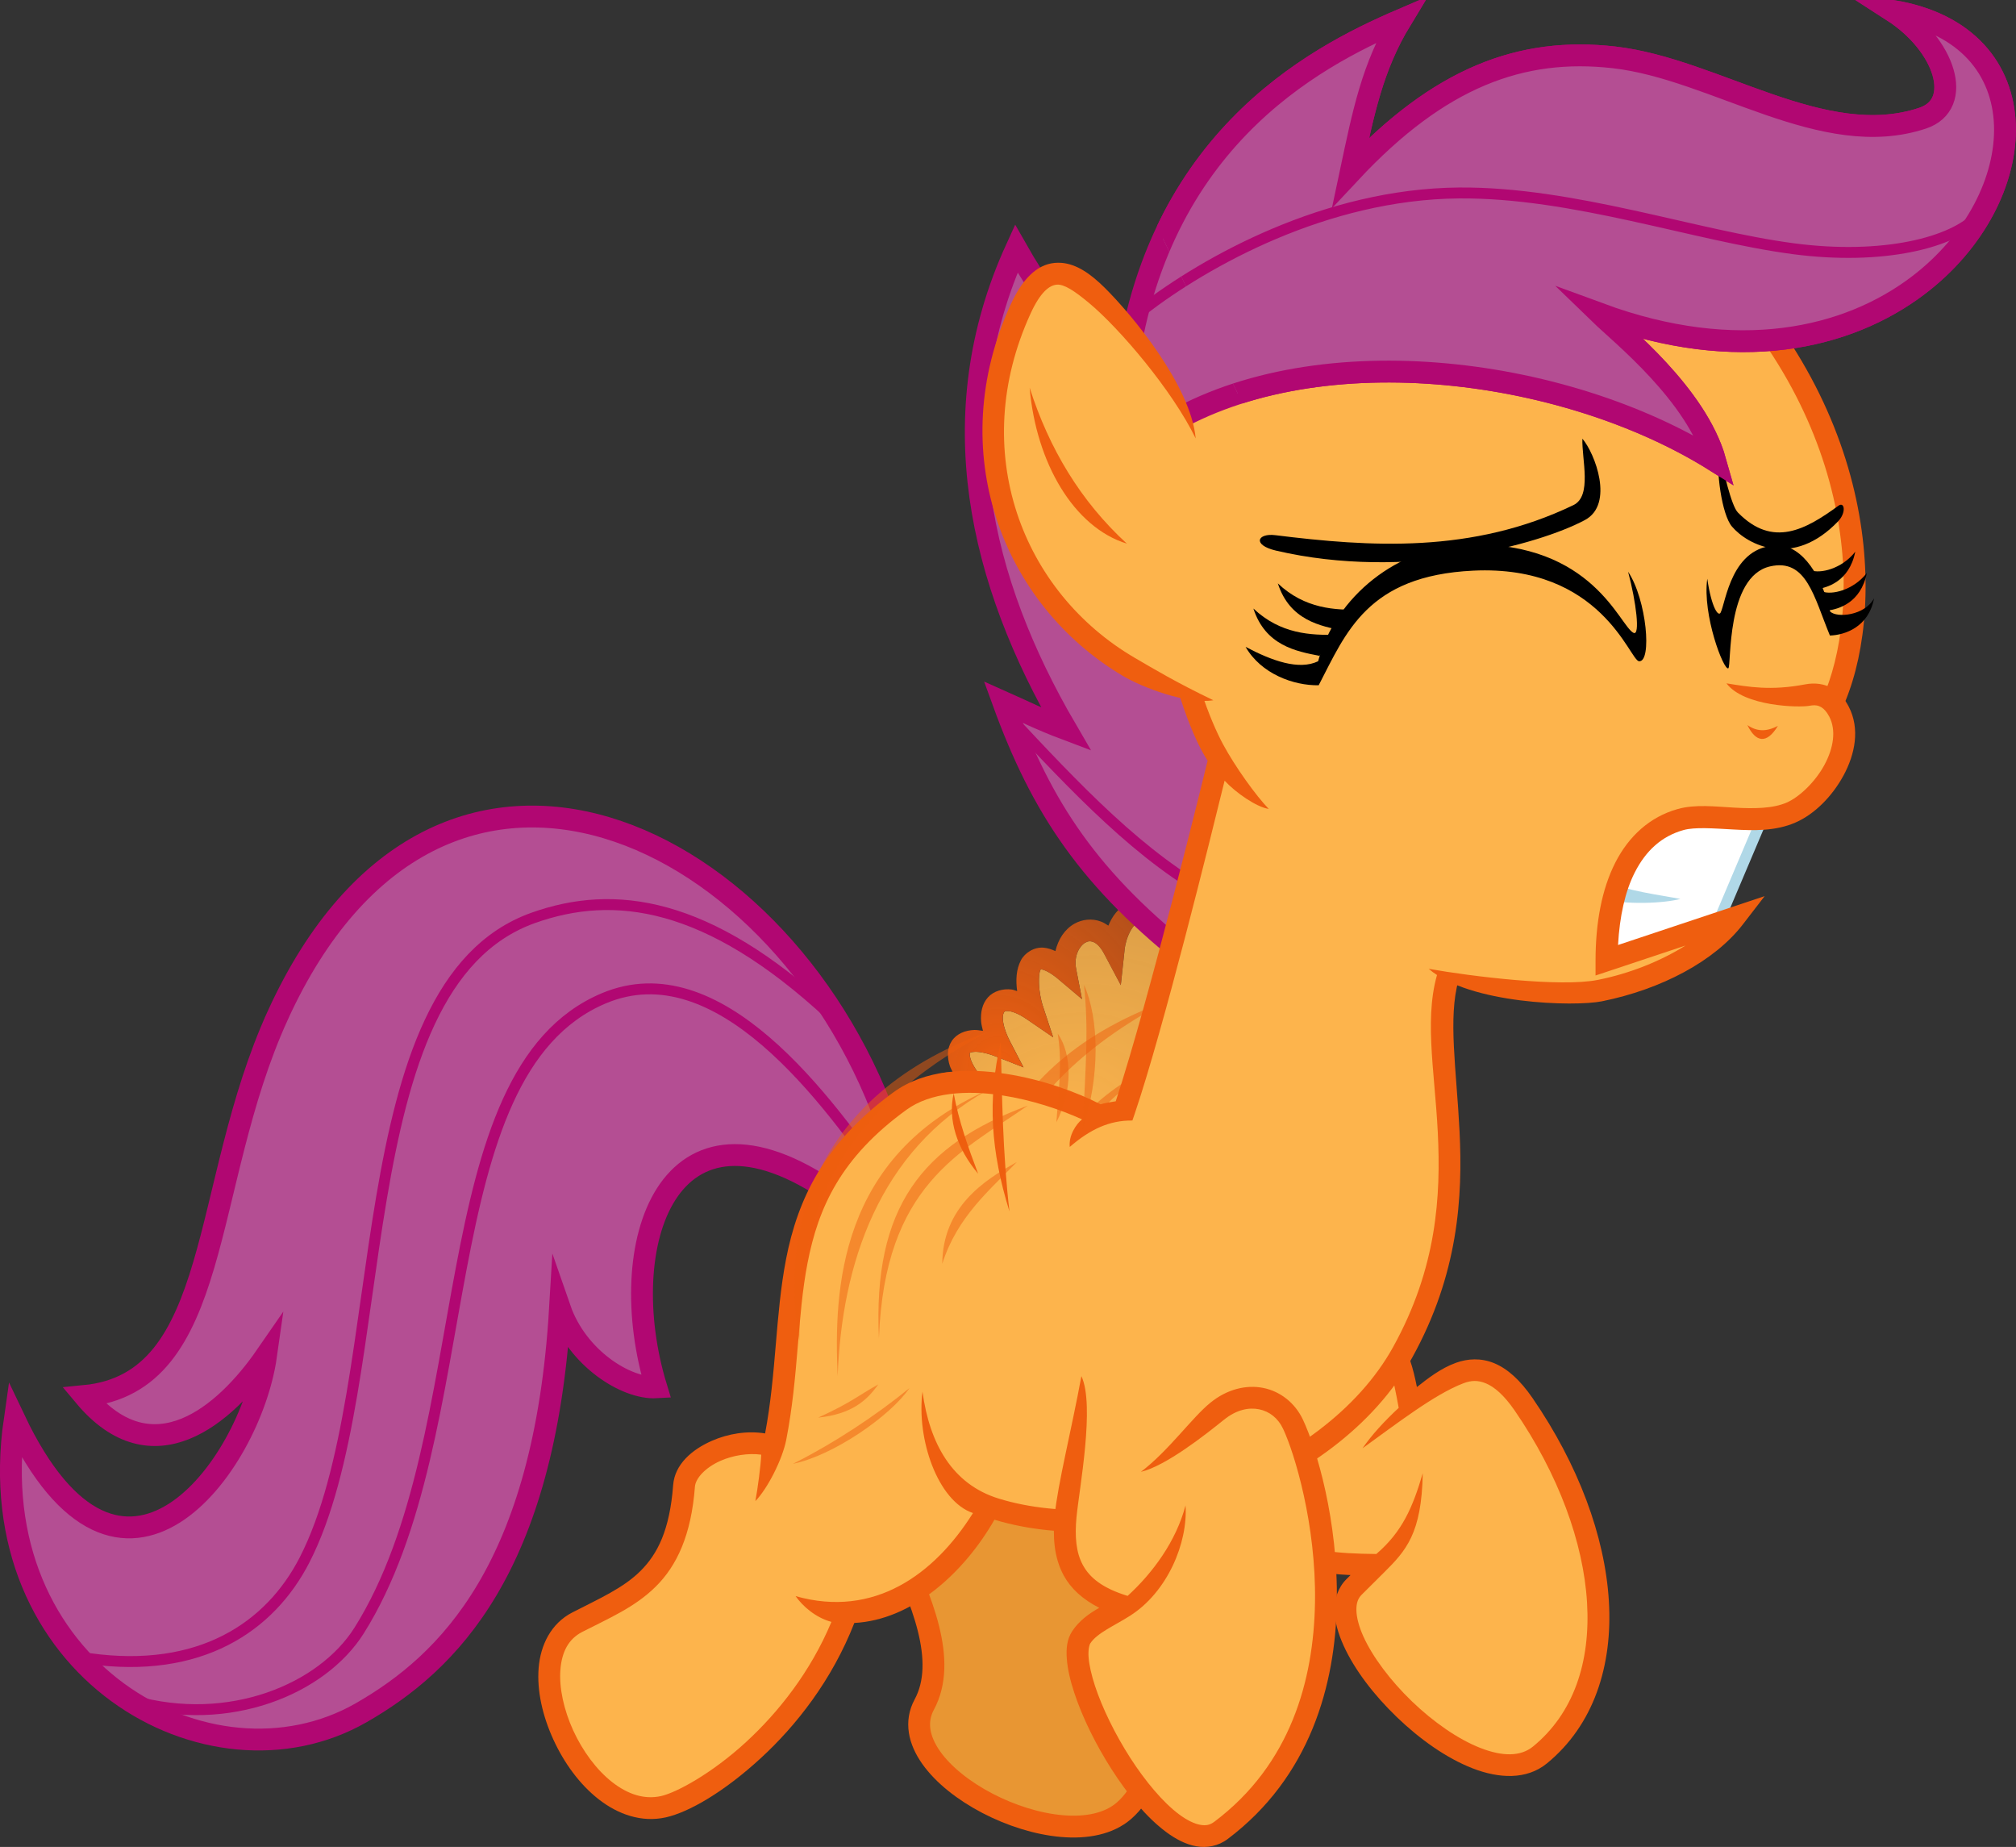 <?xml version="1.0" encoding="UTF-8" standalone="no"?>
<!-- Created with Inkscape (http://www.inkscape.org/) -->
<svg id="svg2" xmlns:inkscape="http://www.inkscape.org/namespaces/inkscape" xmlns:rdf="http://www.w3.org/1999/02/22-rdf-syntax-ns#" xmlns="http://www.w3.org/2000/svg" sodipodi:docname="Scootaloo Gonna Fly Now.svg" xmlns:sodipodi="http://sodipodi.sourceforge.net/DTD/sodipodi-0.dtd" inkscape:export-filename="F:\Projects\Vectors\MLP Vectors\Ponies\CMC\Scootaloo\Scootaloo Gonna Fly Now.png" height="845.95" width="923.55" inkscape:export-xdpi="423.62323" version="1.1" inkscape:export-ydpi="423.62323" xmlns:cc="http://creativecommons.org/ns#" xmlns:xlink="http://www.w3.org/1999/xlink" inkscape:version="0.48.4 r9939" xmlns:dc="http://purl.org/dc/elements/1.1/">
 <rect width="100%" height="100%" fill="#333333" stroke="none"/>
 <defs id="defs4">
  <linearGradient id="linearGradient3815">
   <stop id="stop3817" stop-color="#fdb44c" offset="0"/>
   <stop id="stop3825" stop-color="#fdb44c" stop-opacity=".749" offset=".851"/>
   <stop id="stop3823" stop-color="#fdb44c" stop-opacity=".498" offset=".934"/>
   <stop id="stop3819" stop-color="#fdb44c" stop-opacity="0" offset="1"/>
  </linearGradient>
  <linearGradient id="linearGradient4210">
   <stop id="stop4212" stop-color="#ef5e0f" offset="0"/>
   <stop id="stop4214" stop-color="#ef5e0f" stop-opacity=".495" offset="1"/>
  </linearGradient>
  <radialGradient id="radialGradient4218" xlink:href="#linearGradient4210" gradientUnits="userSpaceOnUse" cy="581.86" cx="1670.9" gradientTransform="matrix(1.796 .036 -.04 2.016 -1306.2 -659.59)" r="80.218" inkscape:collect="always"/>
  <clipPath id="clipPath4261" clipPathUnits="userSpaceOnUse">
   <path id="path4263" d="m1779.4 75.2 116 240.42 452.6-8.49-137.2-301.23z" sodipodi:nodetypes="ccccc" inkscape:connector-curvature="0" stroke="#000" stroke-width="1px" fill="none"/>
  </clipPath>
  <radialGradient id="radialGradient3821" xlink:href="#linearGradient3815" gradientUnits="userSpaceOnUse" cy="640.4" cx="1705.7" gradientTransform="matrix(2.557 -1.749 1.436 2.099 -3575.9 2280)" r="72.09" inkscape:collect="always"/>
 </defs>
 <sodipodi:namedview id="base" fit-margin-left="0" inkscape:zoom="0.35355339" borderopacity="1.0" inkscape:current-layer="layer14" inkscape:cx="-80.715246" inkscape:cy="232.9226" inkscape:window-maximized="1" showgrid="false" fit-margin-right="0" inkscape:guide-bbox="true" showguides="true" bordercolor="#666666" inkscape:window-x="-8" inkscape:window-y="-8" fit-margin-bottom="0" inkscape:window-width="1366" inkscape:pageopacity="0.0" inkscape:pageshadow="2" pagecolor="#ffffff" inkscape:document-units="px" inkscape:window-height="706" fit-margin-top="0"/>
 <g id="layer14" sodipodi:insensitive="true" inkscape:label="Scootaloo" inkscape:groupmode="layer" transform="translate(0)">
  <g id="layer11" inkscape:label="Tail" transform="translate(-1296.4 -69.08)" inkscape:groupmode="layer" sodipodi:insensitive="true">
   <g id="g4247" stroke="#b10772">
    <path id="path4429" d="m1423.6 534.25c73.943-162.24 234.39-85.424 281.13 54.922 7.968 23.926-4.849 41.6-26.738 26.447-75.914-52.556-100.81 23.883-80.935 88.891-13.774 0.77-36.227-13.26-44.118-35.976-7.09 118.93-51.4 162.3-91.094 185.03-69.242 39.645-175.29-19.858-158.73-134.18 48.685 102.46 107.97 21.347 115.16-29.307-18.948 27.433-52.069 55.667-83.203 18.426 63.4-6.109 52.944-96.165 88.533-174.25z" sodipodi:nodetypes="sssccscccs" inkscape:connector-curvature="0" stroke-miterlimit="100" stroke-width="10" fill="#b44e93"/>
    <path id="path4425" d="m1676.7 533.82c-56.289-52.141-99.057-57.503-136.05-44.317-87.293 31.113-63.088 212.84-104.7 294.01-15.84 30.897-47.918 52.358-98.742 45.223m20.125 19.326c43.956 12.527 86.666-5.277 103.59-32.173 56.622-89.982 30.647-255.25 112.08-289.56 52.274-22.023 101.86 45.082 131.52 88.388" sodipodi:nodetypes="cssccssc" inkscape:connector-curvature="0" stroke-width="5" fill="none"/>
   </g>
  </g>
  <g id="g3864" inkscape:label="Wing 2" transform="translate(-1296.4 -69.08)" inkscape:groupmode="layer" sodipodi:insensitive="true">
   <g id="g3866" transform="translate(82.024 -14.142)">
    <path id="path3868" d="m1766.6 539.47c-0.357-0.04-1.262 0.118-2.562 1.469-1.3 1.351-2.671 3.705-3.406 6.469l-2.969 11.125-6.094-9.75c-2.732-4.36-5.212-6.588-6.781-7.406-1.569-0.818-2.015-0.671-2.906-0.219-1.783 0.905-4.919 5.875-5.594 12.125l-1.75 16.219-7.656-14.406c-1.826-3.446-3.673-4.868-5-5.375-1.327-0.507-2.374-0.382-3.656 0.344-2.564 1.452-5.285 6.058-4.156 11.906l2.688 13.938-10.844-9.156c-3.903-3.3-6.695-4.351-7.594-4.438-0.898-0.086-0.211-0.452-0.656 0.406-0.891 1.717-1.116 9.365 1.281 16.656l4.625 14.031-12.187-8.344c-3.475-2.379-6.32-3.447-8.031-3.656-1.712-0.209-1.965 0.122-2.219 0.406-0.254 0.284-0.794 1.305-0.594 3.656 0.2 2.352 1.164 5.762 3.281 9.844l6.156 11.844-12.406-4.875c-4.353-1.714-7.771-2.311-9.812-2.25-2.042 0.061-2.291 0.498-2.313 0.531s-0.39 0.752 0.313 2.875c0.703 2.123 2.465 5.236 5.5 8.844l9.406 11.188-14.281-3.062c-6.587-1.416-10.778-1.159-12.719-0.531-1.937 0.628-1.791 0.856-1.938 1.688-0.147 0.831 0.135 2.737 1.219 4.719 1.084 1.981 2.852 3.942 4.531 5.125l17.438 12.312-21.094-3.281c-4.817-0.746-8.115-0.389-9.719 0.156-1.604 0.545-1.321 0.658-1.344 0.781-0.023 0.123 0.018 1.248 1.312 2.969 1.295 1.721 3.671 3.844 7.063 5.75l15 8.438-17.188 0.906c-5.146 0.274-8.783 1.38-10.812 2.531-2.03 1.151-2.32 1.993-2.375 2.469-0.055 0.475 0.101 1.439 1.75 3.031 1.649 1.592 4.714 3.491 9.25 4.906l16.062 5-16.187 4.562c-5.675 1.605-9.251 3.733-11.094 5.5-1.842 1.767-2.012 2.857-1.906 3.719 0.106 0.862 0.725 2.06 2.594 3.312 1.869 1.252 4.904 2.345 8.844 2.625l14.156 1-11.656 8.094c-5.621 3.901-9.134 7.071-10.656 9.062-0.668 0.874-0.836 1.346-0.906 1.562 0.21 0.148 1.346 1.129 4.062 2.094 3.069 1.09 7.556 2.12 12.938 3.125l12.031 2.25-10.188 6.812c-4.018 2.694-6.681 5.373-8.031 7.375-0.939 1.391-1.103 2.231-1.156 2.531 0.195 0.064 0.633 0.181 1.625 0.281 2.125 0.215 6.06-0.119 11.344-1.938 25.614-8.814 57.832-26.937 81.062-42.5-0.231 0.285-0.482 0.561-0.719 0.844 0.276-0.228 0.571-0.46 0.844-0.688 18.097-18.589 33.277-13.497 37.656-36.688 0.116-0.613 0.207-1.336 0.312-2.094-0.196 0.703-0.388 1.4-0.594 2.062-0.418-34.224-2.503-76.727-4.344-102.88-0.525-7.456-2.109-12.357-3.531-15.031-1.422-2.674-2.362-2.866-2.719-2.906z" transform="translate(-6.711 -35.058)" inkscape:connector-curvature="0" fill="url(#radialGradient3821)"/>
    <path id="path3870" d="m1733.3 569.85c-2.77 11.943 1.407 25.234 11.196 36.826-4.549-11.996-8.86-24.073-11.196-36.826zm25.542 54.113c-3.122-26.922-3.404-52.649-3.977-77.676-6.205 26.566-4.541 50.121 3.977 77.676z" sodipodi:nodetypes="cccccc" inkscape:connector-curvature="0" fill="#ef5e0f"/>
    <path id="path3872" style="block-progression:tb;text-indent:0;color:#000000;text-transform:none" d="m1761 494.47c-4.331-0.485-8.167 1.622-10.906 4.469-0.751 0.78-1.303 1.782-1.938 2.688-1.736-1.789-3.537-3.18-5.469-4.188-3.911-2.039-8.54-2.038-12.062-0.25-4.097 2.08-6.739 5.72-8.5 10-1.087-0.765-2.21-1.418-3.406-1.875-4.131-1.579-8.64-0.991-12.156 1-4.456 2.523-7.419 7.127-8.687 12.531-1.767-0.817-3.542-1.389-5.344-1.562-4.345-0.418-8.676 2.326-10.469 5.781-2.164 4.17-2.408 9.005-1.719 14.094-0.832-0.211-1.678-0.618-2.5-0.719-4.003-0.489-8.248 0.647-10.906 3.625-2.658 2.978-3.447 7.035-3.094 11.188 0.112 1.317 0.508 2.732 0.844 4.125-1.338-0.174-2.722-0.444-3.969-0.406-4.064 0.122-8.107 1.656-10.344 5.062-2.237 3.406-2.129 7.584-0.844 11.469 0.301 0.909 0.884 1.858 1.312 2.781-2.584 0.027-4.892 0.328-6.969 1-4.623 1.495-7.997 5.384-8.719 9.469-0.69 3.906 0.426 7.536 2.125 10.781-1.033 0.183-2.186 0.212-3.125 0.531-3.925 1.334-7.239 4.503-7.969 8.438-0.73 3.934 0.777 7.619 3.156 10.781 0.349 0.464 0.888 0.863 1.281 1.312-1.421 0.502-2.949 0.909-4.156 1.594-3.923 2.225-6.853 5.779-7.344 10.031-0.491 4.252 1.508 8.338 4.687 11.406 0.79 0.762 1.901 1.351 2.844 2.031-1.793 1.066-3.443 2.217-4.781 3.5-3.507 3.363-5.407 7.826-4.875 12.156 0.531 4.331 3.28 7.955 6.937 10.406 0.913 0.612 2.06 0.95 3.094 1.438-1.908 1.683-3.561 3.332-4.812 4.969-1.356 1.773-2.389 3.61-2.844 5.75-0.455 2.14-0.11 4.589 0.937 6.5 2.094 3.822 5.672 5.449 9.688 6.875 1.391 0.494 3.007 0.89 4.594 1.312-0.986 1.074-2.037 2.147-2.781 3.25-2.367 3.508-3.801 7.554-2.312 11.625 1.488 4.071 5.721 6.313 10.031 6.75 4.31 0.437 9.483 0.034 15.5-2.406 11.896-4.824 56.026-25.037 77.939-51.995-23.231 15.563-55.449 33.681-81.064 42.495-5.284 1.818-9.219 2.153-11.344 1.938-2.124-0.215-1.804-0.506-1.687-0.188 0.117 0.319-0.132-0.623 1.219-2.625s4.014-4.681 8.031-7.375l10.187-6.812-12.031-2.25c-5.381-1.005-9.868-2.035-12.938-3.125-2.717-0.965-3.852-1.946-4.062-2.094 0.07-0.217 0.238-0.689 0.906-1.562 1.523-1.992 5.035-5.162 10.656-9.062l11.656-8.094-14.156-1c-3.94-0.28-6.975-1.373-8.844-2.625-1.869-1.252-2.488-2.451-2.594-3.312-0.106-0.862 0.064-1.952 1.906-3.719 1.843-1.767 5.419-3.895 11.094-5.5l16.188-4.562-16.062-5c-4.536-1.415-7.601-3.314-9.25-4.906-1.649-1.592-1.805-2.556-1.75-3.031 0.055-0.475 0.345-1.317 2.375-2.469s5.666-2.257 10.812-2.531l17.188-0.906-15-8.438c-3.392-1.906-5.768-4.029-7.062-5.75s-1.335-2.846-1.312-2.969c0.023-0.123-0.26-0.236 1.344-0.781 1.604-0.545 4.902-0.902 9.719-0.156l21.094 3.281-17.437-12.312c-1.679-1.183-3.447-3.144-4.531-5.125s-1.366-3.887-1.219-4.719c0.147-0.831 0-1.06 1.937-1.688 1.941-0.628 6.132-0.885 12.719 0.531l14.281 3.062-9.406-11.188c-3.035-3.608-4.797-6.72-5.5-8.844s-0.334-2.842-0.312-2.875c0.022-0.033 0.271-0.47 2.312-0.531 2.042-0.061 5.46 0.536 9.812 2.25l12.406 4.875-6.156-11.844c-2.117-4.082-3.081-7.492-3.281-9.844-0.2-2.352 0.34-3.372 0.594-3.656 0.254-0.284 0.507-0.615 2.219-0.406 1.712 0.209 4.556 1.278 8.031 3.656l12.188 8.344-4.625-14.031c-2.397-7.291-2.172-14.939-1.281-16.656 0.446-0.858-0.242-0.493 0.656-0.406 0.899 0.086 3.691 1.137 7.594 4.438l10.844 9.156-2.688-13.938c-1.129-5.848 1.592-10.454 4.156-11.906 1.282-0.726 2.329-0.851 3.656-0.344s3.174 1.929 5 5.375l7.656 14.406 1.75-16.219c0.675-6.25 3.811-11.22 5.594-12.125 0.891-0.452 1.337-0.6 2.906 0.219 1.569 0.818 4.05 3.046 6.781 7.406l6.094 9.75 2.969-11.125c0.736-2.763 2.106-5.118 3.406-6.469 1.3-1.351 2.206-1.509 2.563-1.469 0.357 0.04 1.296 0.232 2.719 2.906s3.006 7.575 3.531 15.031c1.84 26.148 3.934 68.647 4.352 102.87 7.602-24.416 7.91-77.315 5.616-103.78-0.719-8.288-2.298-14.35-4.688-18.844-2.389-4.493-6.075-7.64-10.406-8.125z" sodipodi:nodetypes="sccsccsccsscscccscscsscscccsccccccccccccccsscsscscccsccccccsccccscscccscccccscccccsccccccsscccccccccsccccccccccsscsss" inkscape:connector-curvature="0" fill="url(#radialGradient4218)"/>
    <path id="path3874" d="m1793 520.19c2.054 20.148 0.967 33.991-0.65 66.086 7.976-23.677 7.689-50.488 0.65-66.086zm-121.77 198.19c15.271-6.969 18.058-9.943 27.498-15.186-5.218 7.393-12.19 13.596-27.498 15.186zm-11.561 21.165c19.115-9.631 38.04-22.172 53.351-34.662-8.717 12.739-34.903 30.898-53.351 34.662zm121.28-197.09c1.933 12.387 0.91 20.898-0.611 40.63 7.502-14.557 7.232-31.04 0.611-40.63zm-31.496-0.951c-83.474 43.869-86.088 100.54-86.904 141.66-7.153-39.512-2.281-109.63 86.904-141.66zm-0.709 26.946c-49.85 27.757-66.711 79.761-68.604 130.94-1.768-39.518 0.403-100.77 68.604-130.94zm18.467 7.046c-30.775 21.408-65.545 36.244-68.164 106.58-2.846-60.099 19.832-88.696 68.164-106.58zm-5.028 25.866c-12.311 12.724-27.272 25.002-34.122 46.563 0.192-26.019 19.204-38.305 34.122-46.563z" fill-opacity=".5" inkscape:connector-curvature="0" fill="#ef5e0f"/>
   </g>
  </g>
  <g id="layer13" inkscape:label="Back Mane" transform="translate(-1303.1 -104.14)" inkscape:groupmode="layer" sodipodi:insensitive="true">
   <g id="g4306" stroke="#b10772">
    <path id="path4302" d="m1850.5 545.13c-48.44-37.672-70.261-71.082-87.846-119.47 8.616 3.821 16.909 8.017 28.845 12.51-39.48-67.629-57.798-143.59-22.852-220.13 37.701 66.636 132 153.98 130.89 152.21z" sodipodi:nodetypes="cccccc" inkscape:connector-curvature="0" stroke-miterlimit="100" stroke-width="10" fill="#b44e93"/>
    <path id="path4304" d="m1860.4 515.43c-34.266-18.027-64.877-50.677-95.459-83.439" sodipodi:nodetypes="cc" inkscape:connector-curvature="0" stroke-width="5" fill="none"/>
   </g>
  </g>
  <g id="layer5" inkscape:label="Back Hoof 2" transform="translate(-1296.4 -69.08)" inkscape:groupmode="layer" sodipodi:insensitive="true">
   <path id="path4275" d="m1712.5 809.51c-4.98-10.519 15.86-15.935 25.5-16.5l-1.5-45.5 73.802 19.743c13.591 28.372 42.33 136.24 7.699 166.26-27.839 24.13-108.5-17.088-91.49-48.607 10.797-20.006-1.014-47.942-14.01-75.393z" sodipodi:nodetypes="scccsss" inkscape:connector-curvature="0" transform="translate(-6.711 -35.058)" stroke="#ef5e0f" stroke-width="10" fill="#e89633"/>
  </g>
  <g id="layer7" inkscape:label="Front Hoof 2" transform="translate(-1296.4 -69.08)" inkscape:groupmode="layer" sodipodi:insensitive="true">
   <g id="g4297">
    <path id="path4289" d="m1933.6 820.9c-17.683-0.183-34.582-1.073-47.705-9.899-19.903-13.387-7.159-58.467 4.95-77.782 13.575-21.654 34.208-22.618 44.548-16.971 8.516 4.651 10.892 17.988 13.435 31.82 13.438-7.935 30.79-32.039 52.326-0.707 40.943 59.569 47.349 127.95 7.5 160.58-30.061 24.621-107.31-54.899-85.189-76.946z" sodipodi:nodetypes="cssscsssc" transform="translate(-6.711 -35.058)" inkscape:connector-curvature="0" fill="#fdb44c"/>
    <path id="path4291" style="block-progression:tb;text-indent:0;color:#000000;text-transform:none" d="m1913 673.38c-11.334 1.001-23.937 7.419-33.156 22.125-6.565 10.472-12.858 26.885-15.188 43.062-1.165 8.089-1.322 16.113 0.281 23.375 1.603 7.262 5.147 13.946 11.406 18.156 11.436 7.692 24.909 9.758 38.75 10.406l-1.906 1.906c-3.813 3.8-5.473 9.023-5.406 14.25 0.066 5.227 1.632 10.614 4.125 16.125 4.986 11.023 13.82 22.582 24.344 32.719s22.692 18.811 34.719 23.5c12.027 4.689 24.746 5.406 34.094-2.25 21.351-17.487 30.183-44.609 28.375-74.375-1.808-29.766-14.029-62.486-34.937-92.906-5.731-8.338-11.49-13.476-17.563-16-6.073-2.524-12.208-2.101-17.406-0.25-7.178 2.556-13.139 7.321-18.031 11.156-0.862-4.282-1.826-8.486-3.188-12.375-2.176-6.215-5.43-11.992-11.281-15.188-4.877-2.664-11.231-4.038-18.031-3.438zm1.125 9.969c4.914-0.368 9.247 0.647 12.125 2.219 2.665 1.456 4.848 4.676 6.625 9.75 1.777 5.074 3.008 11.669 4.281 18.594-6.63 6.174-12.299 12.348-16.573 18.522 14.894-10.682 32.938-24.78 46.292-29.803 3.489-1.312 6.561-1.458 10.219 0.062 3.657 1.52 8.151 5.109 13.188 12.438 20.035 29.149 31.488 60.401 33.156 87.875 1.669 27.474-6.22 50.849-24.719 66-5.682 4.654-13.904 4.673-24.125 0.688s-21.625-11.954-31.406-21.375c-9.781-9.421-17.972-20.338-22.187-29.656-2.108-4.659-3.178-8.879-3.219-12.125-0.041-3.246 0.72-5.351 2.438-7.062l10.156-10.094c10.155-10.092 17.303-17.856 17.807-45.529-4.57 15.535-9.322 26.749-21.275 36.998-17.548-0.181-33.367-1.259-44.969-9.062-3.692-2.484-6.023-6.441-7.25-12-1.227-5.559-1.172-12.544-0.125-19.812 2.094-14.538 8.206-30.313 13.75-39.156 7.75-12.362 17.622-16.856 25.813-17.469z" sodipodi:nodetypes="ssscscccssssssssccsssccccssssssscccsccsccss" inkscape:connector-curvature="0" fill="#ef5e0f"/>
   </g>
  </g>
  <g id="layer4" inkscape:label="Face, Body and Back Hoof 1" transform="translate(-1296.4 -69.08)" inkscape:groupmode="layer" sodipodi:insensitive="true">
   <g id="g3823">
    <path id="path3077" d="m1960.7 513.47c47.052-1.796 127.3-99.291 168.81-110.83 22.201-31.318 31.152-117.17-32.653-195.18-51.802-63.335-223.9-56.477-262.18 34.604-21.712 51.652 4.076 152.32 20.343 174.61 0 0-28.092 115.53-43.63 161.3-3.124 0.622-8.617 1.002-11.083 2.281-20.29-10.975-66.414-25.111-91.502-6.918-62.038 44.985-44.981 98.048-57.903 158.24-16.394-5.525-40.108 4.81-41.112 18.074-3.246 42.885-24.378 49.845-48.888 62.426-32.198 16.527 1.83 92.965 39.5 84.5 17.292-3.886 64.507-35.479 84-89 25.929 0.404 51.334-22.083 65.25-48.25 61.2 20.926 155.95-10.58 189.31-70.787 41.336-74.609 7.757-136.45 21.742-175.08z" sodipodi:nodetypes="ccsscccscsssccsc" inkscape:connector-curvature="0" fill="#fdb44c"/>
    <path id="path3049" style="block-progression:tb;text-indent:0;color:#000000;text-transform:none" d="m1981 160.78c-6.931 0.061-13.88 0.432-20.812 1.094-55.464 5.295-109.99 30.283-130.16 78.25-11.579 27.548-10.256 66.185-4.406 101.09 2.925 17.454 7.047 33.948 11.5 47.594 4.036 12.368 8.218 22.09 12.5 28.688-0.848 3.476-26.869 110.03-42.094 156-2.387 0.37-4.79 0.738-6.969 1.375-10.784-5.531-26.619-11.386-43.5-13.969-17.903-2.739-36.997-1.937-51.219 8.375-31.952 23.169-44.088 49.341-49.344 76.531-4.961 25.665-4.382 52.224-9.594 79.812-8.264-1.318-16.947 0.12-24.375 3.375-9.112 3.993-17.032 10.793-17.75 20.281-1.563 20.649-7.155 31.602-15.031 39.406-7.876 7.805-18.715 12.552-31.156 18.938-9.761 5.01-14.596 14.922-15.438 25.438-0.842 10.515 1.834 22.027 6.719 32.719s12.013 20.568 20.812 27.438c8.799 6.87 19.636 10.755 30.781 8.25 10.524-2.365 26.553-11.576 43.437-27.094 16.226-14.913 32.665-35.769 42.875-61.938 26.248-1.38 49.948-22.525 64.188-47.281 31.377 9.471 69.496 6.489 104.44-6.094 36.399-13.108 69.434-36.558 86.906-68.094 21.23-38.319 23.219-73.695 21.719-103.72-1.419-28.412-5.347-52.028-0.469-69.156 12.358-1.506 25.474-7.978 39.219-16.875 15.126-9.791 30.953-22.631 46.563-35.688s30.993-26.349 44.906-37 26.536-18.553 35.562-21.062l1.719-0.5 1.031-1.438c12.164-17.159 19.856-47.315 16.812-83.406s-17.144-78.054-49.688-117.84c-24.215-29.607-71.172-43.929-119.69-43.5zm0.062 10.062c46.354-0.244 90.764 13.97 111.88 39.781 31.261 38.221 44.587 78.179 47.469 112.34 2.81 33.316-4.604 61.099-14.281 75.594-11.207 3.628-23.481 11.705-36.969 22.031-14.278 10.931-29.696 24.297-45.219 37.281s-31.142 25.583-45.594 34.938c-14.452 9.355-27.781 15.271-37.875 15.656l-3.344 0.125-1.156 3.156c-7.719 21.321-2.366 46.794-0.906 76s-0.394 62.085-20.5 98.375c-15.885 28.672-46.946 51.065-81.562 63.531-33.574 12.09-70.561 14.62-99.124 5.804-21.127-6.52-31.617-24.99-34.878-48.949-2.806 21.552 6.92 50.121 23.126 55.591-17.68 28.185-45.342 48.221-81.25 38.054 3.182 4.536 9.066 9.815 16.406 11.797-9.611 23.014-24.474 41.582-39.125 55.047-15.919 14.63-32.107 23.198-38.875 24.719-7.69 1.728-15.268-0.777-22.437-6.375-7.17-5.598-13.569-14.294-17.875-23.719-4.306-9.425-6.5-19.58-5.844-27.781 0.656-8.201 3.693-14.059 10.031-17.312 12.069-6.195 24.027-11.208 33.656-20.75 9.629-9.542 16.254-23.513 17.938-45.75 0.286-3.775 4.687-8.766 11.781-11.875 5.697-2.497 12.65-3.609 18.592-2.797-0.194 4.891-1.632 15.748-2.686 21.266 5.54-5.647 12.387-19.051 14.148-28.083 5.708-29.264 4.991-56.323 9.727-80.823 4.955-25.636 15.289-48.527 45.375-70.344 10.867-7.88 27.371-9.087 43.875-6.562 13.52 2.068 26.883 6.576 36.518 10.975-2.769 2.234-6.172 7.495-5.611 12.619 9.348-8.081 18.177-12.217 28.687-12.094l0.938-2.719c13.45-39.619 35.027-127.4 41.309-152.94 5.076 5.501 14.632 12.131 20.222 12.938-5.818-5.997-15.29-19.148-20.921-29.578-2.958-5.48-6.681-13.98-10.048-24.297-4.279-13.113-8.315-29.2-11.156-46.156-5.683-33.912-6.382-71.458 3.75-95.562 18.123-43.115 68.769-67.086 121.88-72.156 6.638-0.634 13.316-0.965 19.938-1z" sodipodi:nodetypes="ssssscccssscsssssssssccssscssscccsssssscssscccssssccccsssssssssccssssccccccssssss" inkscape:connector-curvature="0" fill="#ef5e0f"/>
   </g>
  </g>
  <g id="layer6" inkscape:label="Front Hoof 1" transform="translate(-1296.4 -69.08)" inkscape:groupmode="layer" sodipodi:insensitive="true">
   <g id="g4285">
    <path id="path4277" d="m1798 734.51c4.818 45.234-29.356 90.188 20.268 105.38-6.806 4.058-15.393 7.533-19.768 14.121-11.683 17.592 38.846 107.42 64 88.5 72.72-54.711 44.47-161.62 33-186-5.966-12.68-21.444-16.721-34.75-6l-34.75 28c-9.153-18.636-29.591-58.94-28-44z" sodipodi:nodetypes="scsssscs" transform="translate(-6.711 -35.058)" inkscape:connector-curvature="0" fill="#fdb44c"/>
    <path id="path4279" style="block-progression:tb;text-indent:0;color:#000000;text-transform:none" d="m1791.8 699.38c-4.524 24.631-10.81 49.317-12.202 63.558-0.963 9.851-0.436 19.419 4.125 27.781 3.26 5.977 8.66 10.925 16.25 14.781-4.553 2.597-9.075 5.718-12.375 10.688-2.462 3.708-2.827 8.081-2.469 12.781 0.358 4.701 1.575 9.873 3.406 15.438 3.662 11.13 9.814 23.706 17.188 35.188 7.374 11.481 15.882 21.862 24.781 28.5 4.45 3.319 9.039 5.747 13.906 6.625 4.867 0.878 10.119-0.103 14.344-3.281 37.859-28.483 49.453-70.715 50.062-108.28 0.609-37.566-9.271-70.538-15.531-83.844-3.605-7.662-10.353-12.965-18.187-14.531-7.835-1.566-16.613 0.604-24.219 6.781-8.542 6.938-18.997 21.901-31.813 31.656 11.431-2.695 29.661-17.105 38.063-23.875 5.676-4.574 11.309-5.725 16.031-4.781 4.723 0.944 8.702 3.982 11.063 9 5.21 11.072 15.172 43.776 14.594 79.438-0.578 35.662-11.202 74.21-46.062 100.44-2.064 1.552-3.897 1.918-6.562 1.438-2.665-0.481-6.045-2.096-9.688-4.812-7.284-5.433-15.401-15.065-22.344-25.875-6.942-10.81-12.812-22.836-16.125-32.906-1.657-5.035-2.67-9.588-2.937-13.094-0.267-3.506 0.354-5.778 0.812-6.469 3.155-4.752 11-8.022 18.188-12.594 17.173-10.923 26.529-33.46 25.406-50.531-4.279 16.304-14.92 30.854-26.531 41.438-11.592-3.549-17.362-8.372-20.5-14.125-3.138-5.753-3.768-13.099-2.906-22.031 1.254-12.987 8.509-51.138 2.234-64.496z" sodipodi:nodetypes="cssccsssssssssscsssssssssccscccsc" inkscape:connector-curvature="0" fill="#ef5e0f"/>
   </g>
  </g>
  <g id="layer10" inkscape:label="Wing 1" transform="translate(-1296.4 -69.08)" inkscape:groupmode="layer" sodipodi:insensitive="true">
   <g id="g4237">
    <path id="path4088" d="m1766.6 539.47c-0.357-0.04-1.262 0.118-2.562 1.469-1.3 1.351-2.671 3.705-3.406 6.469l-2.969 11.125-6.094-9.75c-2.732-4.36-5.212-6.588-6.781-7.406-1.569-0.818-2.015-0.671-2.906-0.219-1.783 0.905-4.919 5.875-5.594 12.125l-1.75 16.219-7.656-14.406c-1.826-3.446-3.673-4.868-5-5.375-1.327-0.507-2.374-0.382-3.656 0.344-2.564 1.452-5.285 6.058-4.156 11.906l2.688 13.938-10.844-9.156c-3.903-3.3-6.695-4.351-7.594-4.438-0.898-0.086-0.211-0.452-0.656 0.406-0.891 1.717-1.116 9.365 1.281 16.656l4.625 14.031-12.187-8.344c-3.475-2.379-6.32-3.447-8.031-3.656-1.712-0.209-1.965 0.122-2.219 0.406-0.254 0.284-0.794 1.305-0.594 3.656 0.2 2.352 1.164 5.762 3.281 9.844l6.156 11.844-12.406-4.875c-4.353-1.714-7.771-2.311-9.812-2.25-2.042 0.061-2.291 0.498-2.313 0.531s-0.39 0.752 0.313 2.875c0.703 2.123 2.465 5.236 5.5 8.844l9.406 11.188-14.281-3.062c-6.587-1.416-10.778-1.159-12.719-0.531-1.937 0.628-1.791 0.856-1.938 1.688-0.147 0.831 0.135 2.737 1.219 4.719 1.084 1.981 2.852 3.942 4.531 5.125l17.438 12.312-21.094-3.281c-4.817-0.746-8.115-0.389-9.719 0.156-1.604 0.545-1.321 0.658-1.344 0.781-0.023 0.123 0.018 1.248 1.312 2.969 1.295 1.721 3.671 3.844 7.063 5.75l15 8.438-17.188 0.906c-5.146 0.274-8.783 1.38-10.812 2.531-2.03 1.151-2.32 1.993-2.375 2.469-0.055 0.475 0.101 1.439 1.75 3.031 1.649 1.592 4.714 3.491 9.25 4.906l16.062 5-16.187 4.562c-5.675 1.605-9.251 3.733-11.094 5.5-1.842 1.767-2.012 2.857-1.906 3.719 0.106 0.862 0.725 2.06 2.594 3.312 1.869 1.252 4.904 2.345 8.844 2.625l14.156 1-11.656 8.094c-5.621 3.901-9.134 7.071-10.656 9.062-0.668 0.874-0.836 1.346-0.906 1.562 0.21 0.148 1.346 1.129 4.062 2.094 3.069 1.09 7.556 2.12 12.938 3.125l12.031 2.25-10.188 6.812c-4.018 2.694-6.681 5.373-8.031 7.375-0.939 1.391-1.103 2.231-1.156 2.531 0.195 0.064 0.633 0.181 1.625 0.281 2.125 0.215 6.06-0.119 11.344-1.938 25.614-8.814 57.832-26.937 81.062-42.5-0.231 0.285-0.482 0.561-0.719 0.844 0.276-0.228 0.571-0.46 0.844-0.688 18.097-18.589 33.277-13.497 37.656-36.688 0.116-0.613 0.207-1.336 0.312-2.094-0.196 0.703-0.388 1.4-0.594 2.062-0.418-34.224-2.503-76.727-4.344-102.88-0.525-7.456-2.109-12.357-3.531-15.031-1.422-2.674-2.362-2.866-2.719-2.906z" inkscape:connector-curvature="0" transform="translate(-6.711 -35.058)" fill="url(#radialGradient3821)"/>
    <path id="path4127" d="m1733.3 569.85c-2.77 11.943 1.407 25.234 11.196 36.826-4.549-11.996-8.86-24.073-11.196-36.826zm25.542 54.113c-3.122-26.922-3.404-52.649-3.977-77.676-6.205 26.566-4.541 50.121 3.977 77.676z" sodipodi:nodetypes="cccccc" inkscape:connector-curvature="0" fill="#ef5e0f"/>
    <path id="path4201" style="block-progression:tb;text-indent:0;color:#000000;text-transform:none" d="m1761 494.47c-4.331-0.485-8.167 1.622-10.906 4.469-0.751 0.78-1.303 1.782-1.938 2.688-1.736-1.789-3.537-3.18-5.469-4.188-3.911-2.039-8.54-2.038-12.062-0.25-4.097 2.08-6.739 5.72-8.5 10-1.087-0.765-2.21-1.418-3.406-1.875-4.131-1.579-8.64-0.991-12.156 1-4.456 2.523-7.419 7.127-8.687 12.531-1.767-0.817-3.542-1.389-5.344-1.562-4.345-0.418-8.676 2.326-10.469 5.781-2.164 4.17-2.408 9.005-1.719 14.094-0.832-0.211-1.678-0.618-2.5-0.719-4.003-0.489-8.248 0.647-10.906 3.625-2.658 2.978-3.447 7.035-3.094 11.188 0.112 1.317 0.508 2.732 0.844 4.125-1.338-0.174-2.722-0.444-3.969-0.406-4.064 0.122-8.107 1.656-10.344 5.062-2.237 3.406-2.129 7.584-0.844 11.469 0.301 0.909 0.884 1.858 1.312 2.781-2.584 0.027-4.892 0.328-6.969 1-4.623 1.495-7.997 5.384-8.719 9.469-0.69 3.906 0.426 7.536 2.125 10.781-1.033 0.183-2.186 0.212-3.125 0.531-3.925 1.334-7.239 4.503-7.969 8.438-0.73 3.934 0.777 7.619 3.156 10.781 0.349 0.464 0.888 0.863 1.281 1.312-1.421 0.502-2.949 0.909-4.156 1.594-3.923 2.225-6.853 5.779-7.344 10.031-0.491 4.252 1.508 8.338 4.687 11.406 0.79 0.762 1.901 1.351 2.844 2.031-1.793 1.066-3.443 2.217-4.781 3.5-3.507 3.363-5.407 7.826-4.875 12.156 0.531 4.331 3.28 7.955 6.937 10.406 0.913 0.612 2.06 0.95 3.094 1.438-1.908 1.683-3.561 3.332-4.812 4.969-1.356 1.773-2.389 3.61-2.844 5.75-0.455 2.14-0.11 4.589 0.937 6.5 2.094 3.822 5.672 5.449 9.688 6.875 1.391 0.494 3.007 0.89 4.594 1.312-0.986 1.074-2.037 2.147-2.781 3.25-2.367 3.508-3.801 7.554-2.312 11.625 1.488 4.071 5.721 6.313 10.031 6.75 4.31 0.437 9.483 0.034 15.5-2.406 11.896-4.824 56.026-25.037 77.939-51.995-23.231 15.563-55.449 33.681-81.064 42.495-5.284 1.818-9.219 2.153-11.344 1.938-2.124-0.215-1.804-0.506-1.687-0.188 0.117 0.319-0.132-0.623 1.219-2.625s4.014-4.681 8.031-7.375l10.187-6.812-12.031-2.25c-5.381-1.005-9.868-2.035-12.938-3.125-2.717-0.965-3.852-1.946-4.062-2.094 0.07-0.217 0.238-0.689 0.906-1.562 1.523-1.992 5.035-5.162 10.656-9.062l11.656-8.094-14.156-1c-3.94-0.28-6.975-1.373-8.844-2.625-1.869-1.252-2.488-2.451-2.594-3.312-0.106-0.862 0.064-1.952 1.906-3.719 1.843-1.767 5.419-3.895 11.094-5.5l16.188-4.562-16.062-5c-4.536-1.415-7.601-3.314-9.25-4.906-1.649-1.592-1.805-2.556-1.75-3.031 0.055-0.475 0.345-1.317 2.375-2.469s5.666-2.257 10.812-2.531l17.188-0.906-15-8.438c-3.392-1.906-5.768-4.029-7.062-5.75s-1.335-2.846-1.312-2.969c0.023-0.123-0.26-0.236 1.344-0.781 1.604-0.545 4.902-0.902 9.719-0.156l21.094 3.281-17.437-12.312c-1.679-1.183-3.447-3.144-4.531-5.125s-1.366-3.887-1.219-4.719c0.147-0.831 0-1.06 1.937-1.688 1.941-0.628 6.132-0.885 12.719 0.531l14.281 3.062-9.406-11.188c-3.035-3.608-4.797-6.72-5.5-8.844s-0.334-2.842-0.312-2.875c0.022-0.033 0.271-0.47 2.312-0.531 2.042-0.061 5.46 0.536 9.812 2.25l12.406 4.875-6.156-11.844c-2.117-4.082-3.081-7.492-3.281-9.844-0.2-2.352 0.34-3.372 0.594-3.656 0.254-0.284 0.507-0.615 2.219-0.406 1.712 0.209 4.556 1.278 8.031 3.656l12.188 8.344-4.625-14.031c-2.397-7.291-2.172-14.939-1.281-16.656 0.446-0.858-0.242-0.493 0.656-0.406 0.899 0.086 3.691 1.137 7.594 4.438l10.844 9.156-2.688-13.938c-1.129-5.848 1.592-10.454 4.156-11.906 1.282-0.726 2.329-0.851 3.656-0.344s3.174 1.929 5 5.375l7.656 14.406 1.75-16.219c0.675-6.25 3.811-11.22 5.594-12.125 0.891-0.452 1.337-0.6 2.906 0.219 1.569 0.818 4.05 3.046 6.781 7.406l6.094 9.75 2.969-11.125c0.736-2.763 2.106-5.118 3.406-6.469 1.3-1.351 2.206-1.509 2.563-1.469 0.357 0.04 1.296 0.232 2.719 2.906s3.006 7.575 3.531 15.031c1.84 26.148 3.934 68.647 4.352 102.87 7.602-24.416 7.91-77.315 5.616-103.78-0.719-8.288-2.298-14.35-4.688-18.844-2.389-4.493-6.075-7.64-10.406-8.125z" sodipodi:nodetypes="sccsccsccsscscccscscsscscccsccccccccccccccsscsscscccsccccccsccccscscccscccccscccccsccccccsscccccccccsccccccccccsscsss" inkscape:connector-curvature="0" fill="url(#radialGradient4218)"/>
    <path id="path4234" d="m1793 520.19c2.054 20.148 0.967 33.991-0.65 66.086 7.976-23.677 7.689-50.488 0.65-66.086zm-121.77 198.19c15.271-6.969 18.058-9.943 27.498-15.186-5.218 7.393-12.19 13.596-27.498 15.186zm-11.561 21.165c19.115-9.631 38.04-22.172 53.351-34.662-8.717 12.739-34.903 30.898-53.351 34.662zm121.28-197.09c1.933 12.387 0.91 20.898-0.611 40.63 7.502-14.557 7.232-31.04 0.611-40.63zm-31.496-0.951c-83.474 43.869-86.088 100.54-86.904 141.66-7.153-39.512-2.281-109.63 86.904-141.66zm-0.709 26.946c-49.85 27.757-66.711 79.761-68.604 130.94-1.768-39.518 0.403-100.77 68.604-130.94zm18.467 7.046c-30.775 21.408-65.545 36.244-68.164 106.58-2.846-60.099 19.832-88.696 68.164-106.58zm-5.028 25.866c-12.311 12.724-27.272 25.002-34.122 46.563 0.192-26.019 19.204-38.305 34.122-46.563z" fill-opacity=".5" inkscape:connector-curvature="0" fill="#ef5e0f"/>
   </g>
  </g>
  <g id="layer9" inkscape:label="Front Mane" transform="translate(-1296.4 -69.08)" inkscape:groupmode="layer" sodipodi:insensitive="true">
   <g id="g3835" stroke="#b10772">
    <path id="path4169" d="m1827.7 265.83c68.829-43.875 184.66-29.43 254.51 14.438-8.636-30.627-43.238-58.073-52.909-67.45 62.976 23.168 113.38 11.516 145.67-12.899 52.999-40.064 57.259-114.5-11.626-125.84 24.284 15.637 32.866 42.81 13.789 49.144-45.651 15.157-94.835-22.575-141.33-27.867-42.444-4.831-79.979 9.122-120.65 52.616 5.738-27.052 9.919-48.183 23.042-69.779-40.537 17.406-115.24 56.632-126.8 169.28z" sodipodi:nodetypes="cccscsscccc" inkscape:connector-curvature="0" stroke-miterlimit="100" stroke-width="10" fill="#b44e93"/>
    <path id="path4173" d="m1820 210.97c28.731-22.106 83.681-52.975 144.72-53.506 52.533-0.457 108.21 19.638 153.4 25.558 40.761 5.34 73.116-2.699 84.602-15.276" sodipodi:nodetypes="cssc" inkscape:connector-curvature="0" stroke-width="5" fill="none"/>
   </g>
  </g>
  <g id="layer2" inkscape:label="Ear" transform="translate(-1296.4 -69.08)" inkscape:groupmode="layer" sodipodi:insensitive="true">
   <g id="g3826">
    <path id="path3837" d="m1764 210.56c9.736-21.229 21.284-19.583 34.984-6.116 14.403 14.159 34.372 36.088 45.258 65.431 23.761 64.054 39.25 126.78 8.032 119.87-78.436-17.378-124.56-100.06-88.274-179.18z" sodipodi:nodetypes="sssss" inkscape:connector-curvature="0" fill="#fdb44c"/>
    <path id="path3818" style="block-progression:tb;text-indent:0;color:#000000;text-transform:none" d="m1782.6 189.47c-1.01-0.075-2.057-0.068-3.094 0.031-8.295 0.797-14.862 7.629-20.062 18.969-30.759 67.071-4.096 137.32 51.421 170.23 8.756 5.189 29.244 13.096 41.393 11.116-17.211-8.26-27.404-14.422-35.758-19.28-51.92-30.19-76.835-94.92-47.962-157.88 4.535-9.889 8.599-12.867 11.938-13.188 3.338-0.321 8.087 2.761 15 8.531 13.731 11.461 37.895 39.684 48.69 61.898-2.258-24.292-29.292-56.777-41.69-69.023-6.354-6.276-12.804-10.884-19.875-11.406z" sodipodi:nodetypes="ccsscsssscscc" inkscape:connector-curvature="0" fill="#ef5e0f"/>
    <path id="path3824" d="m1774.8 281.73c8.929 27.905 23.365 51.996 44.548 71.418-24.403-7.522-41.594-37.144-44.548-71.418z" sodipodi:nodetypes="ccc" transform="translate(-6.711 -35.058)" inkscape:connector-curvature="0" fill="#ef5e0f"/>
   </g>
  </g>
  <g id="layer12" sodipodi:insensitive="true" inkscape:label="Eye 2" inkscape:groupmode="layer" transform="translate(-1303.1 -104.14)">
   <g id="g3858">
    <path id="path3839-7" d="m2141.4 395.23c6.803-0.205 17.782-3.84 20.22-17.075-4.193 7.954-17.088 9.152-20.134 6.043-3.469-15.311-12.395-30.261-23.992-30.233-21.284 0.051-23.792 26.224-26.179 30.799-1.002 1.921-4.122-2.086-6.094-15.546-2.322 16.493 7.563 42.306 9.649 41.011 1.475-0.916-1.2-42.01 19.106-46.661 16.755-3.838 20.108 14.032 27.424 31.662z" sodipodi:nodetypes="cccsscssc" inkscape:connector-curvature="0"/>
    <path id="path3843-0" d="m2132.6 365.31c4.249 1.693 14.208-0.527 20.414-8.471-2.781 13.933-13.287 16.534-17.699 17.173z" sodipodi:nodetypes="cccc" inkscape:connector-curvature="0"/>
    <path id="path3846-9" d="m2145.3 335.78c-14.958 10.885-30.046 19.512-46.083 3.07-2.996-3.072-6.672-19.182-8.733-28.876-1.281 9.942 1.359 29.805 6.034 35.323 7.306 8.624 28.066 19.149 48.66-2.401 3.798-3.974 2.947-9.172 0.122-7.116z" sodipodi:nodetypes="sscsss" inkscape:connector-curvature="0"/>
    <path id="path3848" d="m2137.9 375.06c4.249 1.693 14.208-0.527 20.414-8.471-2.781 13.933-13.287 16.534-17.699 17.173z" sodipodi:nodetypes="cccc" inkscape:connector-curvature="0"/>
   </g>
  </g>
  <g id="layer3" sodipodi:insensitive="true" inkscape:label="Muzzle" inkscape:groupmode="layer" transform="translate(-1303.1 -104.14)">
   <g id="g3903">
    <path id="path3897" d="m2087.5 533.01 26.5-62.5-78.5-7-5 88.5z" inkscape:connector-curvature="0" stroke="#b0d8e7" stroke-width="5" fill="#fff"/>
    <path id="path3901" d="m2072.9 515.88c-7.494-1.507-26.181-3.829-35.396-8.616l-1.5 8.5c12.417 2.941 29.164 2.124 36.896 0.116z" sodipodi:nodetypes="cccc" inkscape:connector-curvature="0" fill="#b0d8e7"/>
    <path id="path3855" d="m1957.5 548.01c46.265 26.889 116.33 7.187 140-23.5l-58.5 19.5c0.056-33.581 11.247-58.155 34-64.5 13.175-3.674 35.101 3.567 50.586-3.207 14.467-6.328 30.528-29.865 21.914-46.293-2.816-5.37-7.257-8.938-14.5-7.5-15.195 3.016-25.625-1.971-37-5.5-14.17-4.396-51.49 22.779-83.905 53.6-34.936 33.218-64.174 70.671-52.595 77.4z" sodipodi:nodetypes="sccsssssss" inkscape:connector-curvature="0" fill="#fdb44c"/>
    <path id="path3857" style="block-progression:tb;text-indent:0;color:#000000;text-transform:none" d="m2094 417.13c8.06 10.661 33.328 11.157 38.003 10.281 2.661-0.498 4.103-0.137 5.406 0.625s2.57 2.182 3.688 4.312c3.257 6.213 1.994 14.415-2.25 22.219-4.244 7.804-11.448 14.632-17.219 17.156-6.349 2.777-14.959 2.84-23.875 2.344-8.916-0.496-17.965-1.633-26.063 0.625-12.781 3.564-22.484 12.49-28.625 24.594-6.141 12.103-9.002 27.375-9.031 44.719v6.938l6.594-2.188 34.625-11.531c-11.184 6.979-25.178 12.754-40.25 15.75-16.965 3.373-57.692-1.572-77.39-5.09 18.555 16.124 66.756 17.424 79.39 14.871 27.205-5.497 51.525-18.364 64.5-35.188l10-12.969-15.563 5.188-51.594 17.188c0.717-13.146 3.245-24.523 7.625-33.156 5.157-10.165 12.434-16.719 22.406-19.5 5.078-1.416 13.601-0.762 22.812-0.25 9.212 0.512 19.302 0.809 28.438-3.188 8.696-3.804 16.75-11.878 22-21.531 5.25-9.653 7.7-21.44 2.344-31.656-1.698-3.239-4.068-6.276-7.5-8.281s-7.813-2.693-12.406-1.812c-15.752 3.018-26.017 1.143-36.065-0.469z" sodipodi:nodetypes="cssssssssccccscsccccssssscssc" inkscape:connector-curvature="0" fill="#ef5e0f"/>
    <path id="path3847" d="m2103.6 436.25c4.247 2.921 8.553 3.202 13.97 0.353-5.181 8.571-10.164 7.482-13.97-0.353z" sodipodi:nodetypes="ccc" inkscape:connector-curvature="0" fill="#ef5e0f"/>
   </g>
  </g>
  <g id="layer8" inkscape:label="Eye 1" transform="translate(-1296.4 -69.08)" inkscape:groupmode="layer" sodipodi:insensitive="true">
   <g id="g3852">
    <path id="path3839" d="m1900.5 382.95c-11.514 0.198-26.422-5.254-33.487-17.591 12.149 6.41 24.414 10.821 33.237 6.591 7.878-29.563 36.648-52.869 69-53.5 57.043-1.112 69.094 37.446 75.5 40.5 3.115 1.485 1.202-14.135-2.5-28 8.538 12.783 11.046 41.527 5 41-4.275-0.373-17.167-44.328-76-41.5-48.545 2.333-58.261 28.509-70.75 52.5z" sodipodi:nodetypes="cccsscssc" inkscape:connector-curvature="0"/>
    <path id="path3843" d="m1919.9 348.27c-11.8 0.364-25.763-0.296-38.111-11.974 5.498 16.947 19.511 19.573 30.244 21.676z" sodipodi:nodetypes="cccc" inkscape:connector-curvature="0"/>
    <path id="path3846" d="m1880.6 314.2c43.339 5.376 90.126 8.586 136.59-13.763 8.681-4.176 3.783-21.047 4.121-30.431 5.76 6.735 14.683 30.03 1.139 37.27-21.168 11.315-81.829 27.96-141.5 13.996-11.004-2.575-8.539-8.086-0.354-7.071z" sodipodi:nodetypes="sscsss" inkscape:connector-curvature="0"/>
    <path id="path3850" d="m1908.7 359.77c-11.8 0.364-25.763-0.296-38.111-11.974 5.498 16.947 19.511 19.573 30.244 21.676z" sodipodi:nodetypes="cccc" inkscape:connector-curvature="0"/>
   </g>
  </g>
  <g id="g4251" inkscape:label="Front Mane Overlap" transform="translate(-1296.4 -69.08)" inkscape:groupmode="layer" sodipodi:insensitive="true">
   <g id="g4253" stroke="#b10772" clip-path="url(#clipPath4261)">
    <path id="path4255" d="m1827.7 265.83c68.829-43.875 184.66-29.43 254.51 14.438-8.636-30.627-43.238-58.073-52.909-67.45 62.976 23.168 113.38 11.516 145.67-12.899 52.999-40.064 57.259-114.5-11.626-125.84 24.284 15.637 32.866 42.81 13.789 49.144-45.651 15.157-94.835-22.575-141.33-27.867-42.444-4.831-79.979 9.122-120.65 52.616 5.738-27.052 9.919-48.183 23.042-69.779-40.537 17.406-115.24 56.632-126.8 169.28z" sodipodi:nodetypes="cccscsscccc" inkscape:connector-curvature="0" stroke-miterlimit="100" stroke-width="10" fill="#b44e93"/>
    <path id="path4257" d="m1820 210.97c28.731-22.106 83.681-52.975 144.72-53.506 52.533-0.457 108.21 19.638 153.4 25.558 40.761 5.34 73.116-2.699 84.602-15.276" sodipodi:nodetypes="cssc" inkscape:connector-curvature="0" stroke-width="5" fill="none"/>
   </g>
  </g>
 </g>
</svg>
